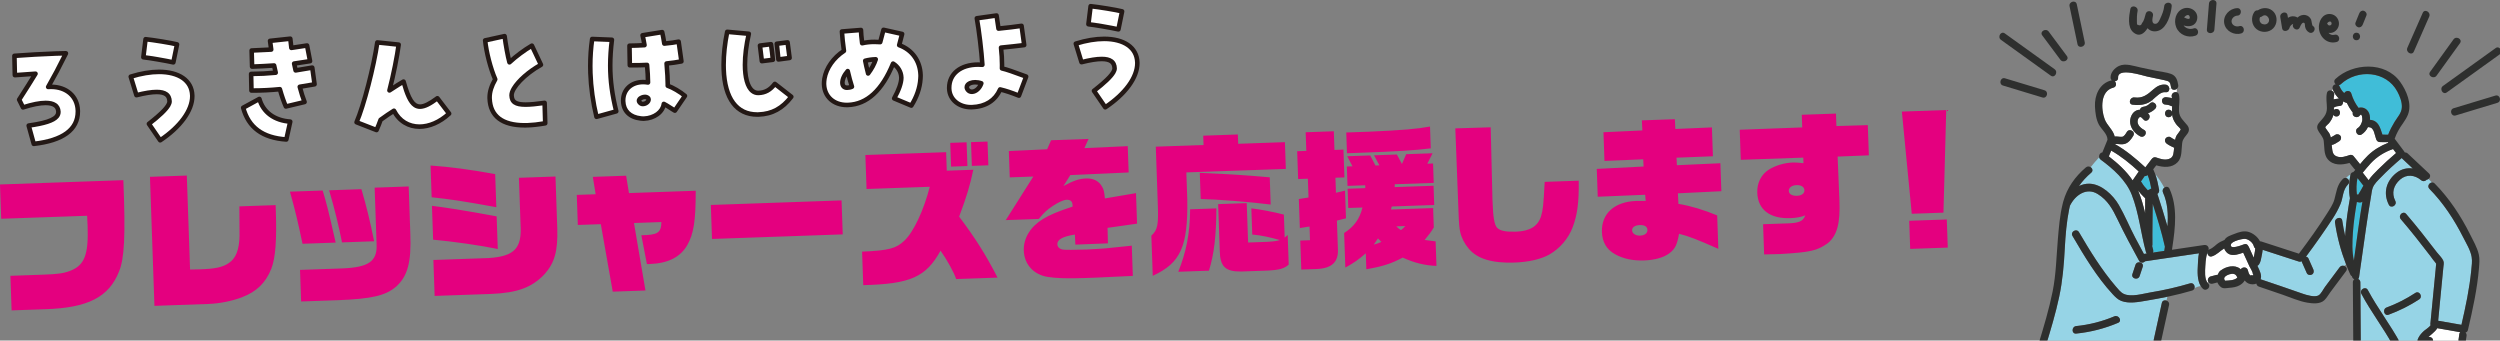 <?xml version="1.0" encoding="UTF-8"?>
<svg id="_レイヤー_1" data-name="レイヤー_1" xmlns="http://www.w3.org/2000/svg" width="548.201" height="74.678" version="1.1" xmlns:xlink="http://www.w3.org/1999/xlink" viewBox="0 0 548.201 74.678">
  <rect x="0" y="0" width="548.201" height="74.678" fill="#808080" stroke="none"/>
  <!-- Generator: Adobe Illustrator 29.1.0, SVG Export Plug-In . SVG Version: 2.1.0 Build 142)  -->
  <defs>
    <style>
      .st0 {
        fill: #231815;
      }

      .st1 {
        fill: #fff;
      }

      .st2 {
        fill: none;
      }

      .st3 {
        fill: #2e2f2e;
      }

      .st4 {
        fill: #96d4e6;
      }

      .st5 {
        fill: #e4007f;
      }

      .st6 {
        fill: #40bdd8;
      }

      .st7 {
        clip-path: url(#clippath);
      }
    </style>
    <clipPath id="clippath">
      <rect class="st2" x="437.973" width="110.229" height="74.678"/>
    </clipPath>
  </defs>
  <path class="st5" d="M418.866,54.579l8.241-.288-.214-6.166-8.241.288.214,6.166ZM419.213,46.875l6.948-.243.61-22.504-9.728.34,2.169,22.407ZM393.949,40.593c1.034-.036,1.697.403,1.722,1.128.024.693-.606,1.177-1.64,1.213-1.066.037-1.761-.401-1.784-1.06-.025-.725.669-1.245,1.703-1.281ZM381.72,35.044l13.703-.479.042,1.22c-1.008-.13-1.85-.166-2.303-.151-1.874.065-3.764.627-5.253,1.537-1.71,1.083-2.649,2.932-2.574,5.075.129,3.726,2.756,5.747,7.248,5.59,1.26-.044,2.29-.212,3.279-.61-.534,1.405-1.428,1.734-4.792,1.785l-4.46.156.23,6.628,3.556-.091c6.587-.395,8.065-.711,10.401-2.377,2.045-1.689,2.761-4.355,2.552-9.432l-.396-9.56,6.85-.272-.23-6.628-6.885.208-.095-2.737-7.498.262.096,2.77-13.702.512.229,6.595ZM359.564,49.354c1.066-.037,1.662.338,1.687,1.064s-.605,1.21-1.639,1.246c-.97.034-1.699-.469-1.723-1.161-.023-.659.641-1.112,1.675-1.148ZM350.353,43.139l10.404-.43.112,1.35c-.777-.006-1.683-.007-2.103.007-4.751.166-7.637,2.776-7.497,6.799.078,2.242,1.04,3.859,2.888,4.884,1.782.994,3.901,1.448,6.357,1.363,2.327-.081,4.313-.646,5.512-1.546,1.293-.97,1.746-1.91,2.148-4.301,2.121.52,3.959,1.248,8.624,3.297l-.254-7.32c-2.824-1.189-5.735-2.078-8.501-2.542l-.112-2.307,9.529-.465-.213-6.133-9.53.432-.09-1.648,7.981-.312-.22-6.331-8.013.346-.107-2.142-7.239.253.109,2.208-8.529.397.219,6.298,8.497-.363.087,1.582-10.271.524.212,6.1ZM338.718,39.88c-.273,5.193-.369,6.154-.806,7.555-.669,2.169-2.443,3.255-5.449,3.36-2.295.08-3.501-.175-4.171-.845-.605-.639-.887-2.247-1.014-5.907l-.015-.429-.383-15.701-7.757.238.716,18.76c.071,2.044.179,3.295.366,4.015.269,1.212.962,2.542,1.805,3.536,1.859,2.279,5.162,3.286,10.106,3.113,3.07-.107,5.767-.73,7.608-1.751,2.316-1.335,4.183-3.481,5.131-5.99,1.037-2.743,1.396-5.463,1.328-10.215l-7.466.261ZM295.366,33.603l1.325-.046,1.034-.036c8.435-.295,12.955-.585,16.015-.989l-.166-4.781c-2.894.53-6.088.807-13.421,1.129l-3.62.126-1.325.046.158,4.55ZM308.151,49.564c-.436.477-.499.546-.94.891-.53-.345-.595-.375-1.032-.822l1.971-.069ZM302.901,53.049c-.637.286-.957.397-1.662.586l.924-1.353.738.767ZM295.007,58.673c1.874-1.023,2.853-1.717,4.486-3.128l.121,3.495c3.474-.584,5.554-1.25,7.968-2.556,2.532,1.166,4.946,1.742,7.408,1.821l-.187-5.375-2.405-.312c.994-1.19,1.365-1.698,2.008-2.744l-.148-4.254-9.243.323.171-.666,9.308-.325-.146-4.221-8.532.298.043-.629,8.532-.298-.148-4.254-1.26.044,1.15-2.285-5.785.202-.929,2.145-1.107-2.074-5.009.175,1.177,2.204-.873.03-1.144-2.205-5.042.176,1.144,2.205-1.228.043.148,4.254,3.878-.135.022.627-3.878.135.146,4.221,3.103-.108c-.563,2.43-1.827,4.224-4.013,5.588l.263,7.584ZM285.347,59.11l3.393-.119c3.328-.149,4.8-1.554,4.635-4.421l-.215-6.199,1.989-.499-.211-6.067-1.99.466-.114-3.297,1.971-.069-.212-6.1-1.971.069-.142-4.089-6.173.216.142,4.089-2.004.07.212,6.1,2.133-.075.143,4.122-2.124.338.221,6.364,2.124-.338.104,3.001-2.133.075.221,6.364ZM267.115,44.758l.356,10.255c.056,3.465,1.259,4.578,4.719,4.523l5.656-.198c2.649-.126,3.771-.429,4.743-1.321l-.225-6.496-.659.584-.175-5.045c-2.188-.584-5.608-1.224-7.134-1.368l.199,5.737c1.784.136,4.034.618,6.028,1.209-.511.183-1.251.308-2.769.394l-4.169.146-.3-8.639-6.27.219ZM263.29,43.637c3.53.075,10.343.596,15.347,1.214l-.207-5.968c-6.036-.515-7.204-.607-15.339-.983l.199,5.738ZM260.974,45.897c-.043,5.284-.842,9.306-2.599,13.693l6.722-.235c1.137-3.605,1.609-7.716,1.629-13.659l-5.753.201ZM252.776,60.478c6.147-2.823,7.737-6.411,7.57-16.838l-.203-5.836,21.815-.762-.204-5.869-10.245.358-.071-2.044-7.595.265.071,2.044-10.471.366.417,12.003c.212,5.176.021,6.206-1.39,7.51l.306,8.804ZM220.543,48.266l7.239-.253c1.149-1.394,1.807-2.011,3.072-2.847,1.329-.872,2.38-1.338,3.027-1.36.84-.029,1.274.352,1.302,1.143l.013.363c-3.008.964-4.922,1.757-6.475,2.702-2.757,1.681-4.319,4.212-4.224,6.949.104,3.001,2.157,5.273,5.248,5.759,1.822.299,4.252.38,8.195.242l2.262-.079,8.205-.386-.23-6.628-5.836.6c-.839.062-2.97.203-4.069.241-2.618.091-4.85.103-5.209.017-.749-.139-1.185-.586-1.206-1.179-.035-1.022,1.171-1.692,3.842-2.115l.109,2.208,7.141-.282-.086-3.398,6.472-.919-.232-6.694-6.819,1.163c-.147-1.448-.264-2.005-.606-2.554-.691-1.263-1.91-1.881-3.493-1.826-1.519.053-2.671.423-4.99,1.66l1.502-2.396,12.793-.579-.2-5.77-9.498.431.901-2.012-8.209.287-.87,1.978-8.399.393.2,5.77,5.171-.181-6.043,9.554ZM213.106,36.376l3.62-.126-.181-5.21-3.62.126.181,5.21ZM208.55,36.536l3.587-.125-.181-5.21-3.587.125.181,5.21ZM218.746,60.874c-2.602-5.059-4.828-8.58-8.424-13.374,1.659-4.416,2.354-6.751,3.106-10.277l-5.817.203-.141-4.056-17.71.619.259,7.452,13.864-.484c-1.31,5.13-3.569,9.963-5.576,11.816-1.753,1.712-3.516,2.17-9.268,2.404l.255,7.353c10.345-.262,13.755-1.768,16.952-7.558,1.395,1.965,2.982,4.815,3.419,6.219l9.081-.317ZM156.129,52.398l28.666-1.002-.259-7.452-28.666,1.002.259,7.452ZM126.705,49.331l5.042-.176,2.617,14.798,7.175-.251-2.52-14.801,6.011-.21c-.048,2.346-.775,2.833-4.397,2.894l1.223,6.329.582-.02c4.04-.141,6.743-1.49,8.269-4.152,1.403-2.459,1.855-5.281,1.851-11.917l-14.64.511-.618-3.808-7.304.255.618,3.808-4.137.145.229,6.595ZM95.032,57.007l.274,7.881,12.346-.431c5.848-.237,9.01-1.437,11.757-4.339,2.211-2.487,2.931-5.055,2.793-9.969l-.397-11.442-8.015.28.354,10.189c.345,5.27-1.31,7.012-6.926,7.406l-12.184.426ZM108.905,47.444c-6.872-1.279-11.394-1.979-14.188-2.31l.257,7.419c4.642.432,10.496,1.284,14.179,2.047l-.248-7.155ZM108.584,38.178c-5.276-.971-9.989-1.599-14.173-1.882l.241,6.958c4.125.45,6.726.821,14.183,2.179l-.252-7.254ZM72.173,41.728c1.136,3.823,2.117,7.849,2.823,11.423l7.045-.246c-.898-4.426-1.617-7.438-2.791-11.424l-7.078.247ZM66.03,66.109l8.015-.28c7.497-.295,10.546-.996,12.87-3.025,2.478-2.266,3.31-5.332,3.06-11.596l-.358-10.321-7.465.261.431,12.431c.162,3.725-1.734,5.046-7.55,5.282l-9.243.323.24,6.925ZM73.607,53.199c-1.568-6.944-2.054-8.842-2.856-11.422l-7.175.251c1.22,4.381,1.713,6.477,2.759,11.426l7.272-.254ZM33.866,67.067l11.731-.41c2.553-.089,5.316-.648,7.488-1.483,3.225-1.235,5.196-3.186,6.416-6.266.919-2.409,1.207-6.249.977-12.877l-.037-1.055-7.95.278c.028,3.598.04,4.885.032,6.503-.059,2.973-.8,4.914-2.351,5.926-1.328.905-2.933,1.258-6.23,1.373-.355.012-1.325.046-2.263.046l-.715-20.609-8.08.282.982,28.292ZM.261,47.97l18.841-.658c.066.955.095,1.812.109,2.208.221,6.364-.671,8.64-3.831,9.873-1.437.545-2.725.723-5.828.831l-7.272.254.263,7.584,7.401-.259c9.341-.293,13.951-2.666,16.151-8.257,1.195-2.848,1.443-7.842.955-20.04l-27.05.945.261,7.518Z"/>
  <path class="st1" d="M245.241,6.439l.807-3.945c-1.308-.332-5.165-.953-6.901-1.136l-.482,3.961c1.247.118,5.024.769,6.576,1.12ZM242.356,23.53c4.513-3.021,7.139-6.706,7.028-9.862-.165-4.694-5.926-6.464-13.487-4.092l1.25,4.062c4.98-1.255,7.182-.846,7.259,1.339.033.944-1.398,2.507-4.527,4.94l2.477,3.614ZM212.235,19.72c-.904-1.13.869-2.164,2.947-1.454-.367,1.093-1.206,1.798-1.961,1.852-.377.04-.732-.082-.986-.398ZM213.151,23.497c2.968-.104,5.107-1.476,6.157-3.889,1.28.306,2.455.697,4.127,1.368l1.582-4.188c-2.873-1.061-4.268-1.552-5.303-1.786.035-1.325-.018-2.836-.214-4.557,1.588-.164,3.714-.373,5.086-.557l-.58-4.22c-1.128.175-3.334.441-5.057.609-.137-.833-.249-1.72-.425-2.875l-4.327.611c.469,2.577,1.037,7.229,1.222,10.194-4.415-.358-7.392,1.799-7.271,5.252.085,2.428,2.225,4.136,5.004,4.038ZM190.359,16.108c-.314-1.258-.504-2.062-.638-2.787.696-.186,1.475-.295,2.312-.324-.316,1.01-.899,2.084-1.674,3.111ZM185.769,19.24c-1.458.024-1.392-1.95.115-3.651.287,1.259.598,2.41.93,3.425-.319.146-.668.212-1.046.226ZM199.817,23.15c1.178-1.851,1.889-3.902,2.009-5.878.04-.406.028-.73.024-.865-.107-3.048-1.84-5.473-4.685-6.507.216-.764.452-1.745.643-2.454l-4.084-.91c-.213.872-.429,1.636-.716,2.699-1.462-.111-2.783-.037-3.962.247-.185-1.425-.238-2.153-.264-2.908l-4.175.335c.071,1.267.229,2.666.446,4.252-2.297,1.512-3.866,3.755-4.271,6.065-.088.57-.102.949-.09,1.273.097,2.779,2.242,4.621,5.236,4.516,4.182-.147,7.505-3.207,9.892-9.071,1.077.664,1.765,1.802,1.808,3.043.037,1.052-.525,2.747-1.568,4.593l3.756,1.57ZM170.69,13.04l2.446-.329c-.155-1.345-.339-2.743-.444-3.415l-2.366.299c.088.969.275,2.448.364,3.445ZM167.056,13.41l2.42-.301c-.081-.781-.246-2.395-.417-3.416l-2.42.301c.188,1.506.34,2.77.417,3.416ZM166.359,25.103c2.941-.103,5.22-1.344,7.156-3.897l-3.61-2.818c-1.007,1.332-2.12,1.938-3.577,1.989-2.968.104-3.791-5.674-2.13-12.971l-4.742-.428c-.6,2.911-.853,5.729-.765,8.211.231,6.583,2.947,10.08,7.668,9.914ZM140.305,22.502c-.617-.654.361-1.255,1.144-1.256.325.016.626.14.744.406.181.534-.501,1.125-1.148,1.148-.269.036-.542-.062-.74-.298ZM130.798,25.617l4.333-1.205c-1.384-5.57-1.646-9.963-.955-15.687l-4.328-.172c-.346,2.443-.475,4.933-.386,7.469.11,3.129.578,6.462,1.336,9.596ZM141.211,26.008c2.212-.078,4.136-1.442,4.343-3.232.797.404,1.823,1.151,2.429,1.481l2.209-3.238c-1.002-.856-2.74-1.876-3.778-2.217.015-1.108-.065-2.618-.252-4.88,1.184-.123,2.259-.268,3.252-.465l-.611-4.327c-.751.161-1.799.306-3.145.434-.141-.94-.307-1.826-.467-2.523l-4.297.691c.126.509.257,1.179.427,2.173-1.159.068-2.292.107-3.291.115l.069,4.292c1.459.003,2.701-.014,3.779-.078.128,1.346.203,2.721.216,3.855-3.152-.538-5.547,1.275-5.447,4.108.076,2.158,1.474,3.514,3.887,3.78.38.041.487.037.676.03ZM115.731,27.465c1.025-.036,2.236-.159,3.82-.431l-.13-4.479c-5.564.789-7.17.414-7.242-1.637-.059-1.673,2.86-4.719,6.436-6.708l-1.984-4.198c-1.667.977-3.457,2.309-4.923,3.657-.372-1.365-.809-3.807-1.066-5.743l-4.262.933c.253,2.584,1.191,6.225,2.217,8.539-.865,1.516-1.277,2.854-1.231,4.176.143,4.074,2.995,6.08,8.364,5.892ZM82.566,28.516c.35-.796.648-1.535.894-2.246,1.16-.824,2.029-1.449,2.928-1.993,2.234,4.405,7.7,4.673,12.096.629l-2.576-3.367c-4.264,3.175-5.722,2.443-7.421-3.656-.715.403-1.56.946-3.092,1.945.88-3.407,1.682-7.487,2.025-10.038l-4.69-.484c-.736,5.212-2.995,13.961-4.545,17.5l4.382,1.71ZM62.78,30.584l.862-3.92c-3.465-.23-5.961-2.06-6.765-4.976l-3.552,1.934c1.178,4.334,4.256,6.603,9.455,6.961ZM62.688,23.348l4.098-.981c-.355-.879-.719-2.028-1.062-3.339,1.074-.173,2.149-.345,3.249-.546l-.506-3.656c-1.288.234-2.497.439-3.652.614-.099-.51-.198-1.019-.323-1.501,1.102-.147,2.258-.322,3.493-.528l-.661-3.434c-1.37.21-2.472.384-3.439.526-.107-.753-.185-1.425-.233-2.018l-4.44.48c.044.485.117,1.022.256,1.909-2.049.099-3.154.165-4.288.204l.097,3.535c1.592-.056,3.182-.139,4.826-.25.1.537.226,1.045.353,1.581-1.75.169-3.529.259-5.393.27l.074,3.644c2.08.008,4.156-.092,6.229-.299.432,1.524.911,2.885,1.321,3.789ZM38.007,13.676l.807-3.945c-1.308-.332-5.165-.953-6.901-1.136l-.482,3.961c1.247.118,5.024.769,6.576,1.12ZM35.122,30.767c4.513-3.021,7.139-6.706,7.028-9.862-.165-4.694-5.926-6.464-13.487-4.092l1.25,4.062c4.98-1.255,7.182-.846,7.259,1.339.033.944-1.398,2.507-4.527,4.94l2.477,3.614ZM7.403,31.546c6.511-.742,9.8-3.234,9.656-7.334-.115-3.291-2.783-5.413-6.501-5.147,1.425-2.508,2.21-3.994,3.901-7.376-.594-.006-1.35.02-2.24.052-2.887.101-6.337.303-9.058.507l.095,4.237c1.212-.097,2.91-.21,4.527-.321-1.073,1.766-1.917,3.092-3.582,5.69l.843,1.699c4.888-1.576,7.655-1.241,7.757.917.079,1.483-1.806,2.413-6.51,3.064l1.113,4.013Z"/>
  <path class="st0" d="M7.405,31.547l-.057-.497c3.138-.355,5.475-1.128,6.984-2.237,1.506-1.115,2.226-2.511,2.236-4.344l-.004-.239c-.052-1.43-.611-2.577-1.539-3.392-.929-.813-2.248-1.297-3.845-1.297-.19,0-.385.007-.583.021-.185.013-.36-.076-.458-.232-.099-.157-.103-.353-.011-.514,1.424-2.503,2.2-3.973,3.891-7.353l.447.224-.005.5-.174-.001c-.551,0-1.241.024-2.045.052l0-0c-2.878.101-6.326.301-9.039.504l-.037-.499.5-.011.093,4.239-.5.011-.04-.498c1.218-.098,2.917-.211,4.534-.321.186-.013.364.079.461.239.097.159.097.36 0.0.519-1.076,1.772-1.926,3.104-3.589,5.701l-.421-.27.448-.222.843,1.699-.448.222-.153-.476c2.065-.664,3.77-1.003,5.114-1.004.942.002,1.722.164,2.318.562.601.395.951,1.061.977,1.813l-0-.003.003.116c.003.47-.169.93-.488,1.302-.48.56-1.232.959-2.285,1.304-1.055.342-2.427.622-4.173.863l-.068-.495.482-.133,1.112,4.014-.482.133-.057-.497.057.497-.482.134-1.112-4.014c-.039-.139-.015-.287.064-.408s.206-.201.349-.221c2.281-.313,3.878-.7,4.844-1.148.484-.222.803-.457.986-.675.182-.221.248-.41.251-.656l-.002-.063-0-.003c-.033-.508-.197-.791-.537-1.031-.345-.236-.933-.393-1.759-.392-1.176-.001-2.805.309-4.808.956-.236.076-.491-.032-.601-.254l-.843-1.699c-.078-.157-.068-.344.027-.492,1.664-2.598,2.507-3.919,3.577-5.681l.427.259.034.499c-1.617.111-3.316.224-4.522.321-.137.011-.273-.035-.375-.127-.102-.092-.162-.223-.165-.36l-.093-4.239c-.006-.265.198-.49.463-.51,2.727-.203,6.183-.405,9.079-.506l0-0c.804-.028,1.501-.052,2.08-.052l.183.001c.172.002.332.092.422.239.09.147.098.331.021.485-1.693,3.382-2.486,4.886-3.917,7.4l-.435-.247-.035-.499c.221-.016.439-.023.653-.023,1.797-.001,3.367.549,4.504,1.545,1.139.994,1.825,2.433,1.88,4.11.003.092.005.183.005.273.01,2.115-.914,3.896-2.645,5.151-1.728,1.262-4.223,2.053-7.462,2.424-.244.028-.473-.126-.538-.363l.482-.134Z"/>
  <path class="st0" d="M38.013,13.675l-.49-.1.807-3.946.49.1-.123.485c-1.249-.32-5.133-.947-6.83-1.123l.052-.497.496.061-.483,3.961-.496-.061.047-.498c1.3.125,5.052.773,6.64,1.131l-.11.488-.49-.1.49.1-.11.488c-1.516-.344-5.32-1-6.514-1.111-.135-.013-.258-.079-.342-.184s-.123-.239-.107-.374l.483-3.961c.033-.271.277-.465.548-.437,1.773.188,5.605.803,6.972,1.149.259.066.42.323.367.585l-.807,3.946c-.027.131-.106.247-.219.32-.112.072-.251.097-.382.068l.11-.488ZM35.124,30.769l-.278-.416c2.173-1.453,3.889-3.058,5.051-4.657,1.164-1.6,1.764-3.185,1.763-4.599l-.003-.174c-.06-1.501-.704-2.609-1.854-3.411-1.152-.797-2.846-1.251-4.928-1.25-1.778-0-3.834.329-6.057,1.026l-.15-.477.478-.147,1.248,4.062-.478.147-.122-.485c1.877-.472,3.377-.717,4.564-.718.998.002,1.796.171,2.394.604.603.434.905,1.138.924,1.922l.001.05c-.002.365-.131.715-.339,1.078-.631,1.077-2.043,2.399-4.382,4.224l-.307-.395.413-.283,2.476,3.615-.413.283-.278-.416.278.416-.413.283-2.476-3.615c-.149-.218-.103-.515.106-.677,1.535-1.193,2.652-2.172,3.364-2.945.356-.386.611-.72.766-.99.157-.27.207-.47.205-.578l-0-.015c-.029-.588-.193-.905-.516-1.151-.328-.245-.916-.413-1.803-.411-1.049-.001-2.488.226-4.32.688-.258.065-.522-.084-.6-.338l-1.248-4.062c-.081-.262.066-.542.328-.624,2.305-.723,4.455-1.072,6.356-1.072,2.222.001,4.112.475,5.496,1.427,1.386.947,2.231,2.411,2.286,4.2l.004.209c-.002,1.699-.706,3.469-1.954,5.187-1.25,1.719-3.051,3.393-5.303,4.9-.228.153-.535.094-.691-.133l.413-.283Z"/>
  <path class="st0" d="M62.782,30.587l-.488-.107.863-3.921.488.107-.033.499c-1.812-.12-3.398-.661-4.644-1.577-1.246-.914-2.142-2.206-2.571-3.767l.482-.133.239.439-3.552,1.934-.239-.439.483-.131c.568,2.084,1.566,3.619,3.033,4.702,1.468,1.082,3.437,1.719,5.974,1.895l-.035.499-.488-.107.488.107-.035.499c-2.663-.184-4.832-.861-6.498-2.088-1.667-1.225-2.797-2.993-3.405-5.245-.061-.223.041-.46.243-.57l3.552-1.934c.133-.073.295-.08.435-.021.14.059.246.181.287.327.375,1.356,1.13,2.439,2.199,3.227,1.07.786,2.464,1.275,4.118,1.385.146.01.279.082.367.199.088.117.12.265.088.408l-.863,3.921c-.053.242-.276.409-.523.391l.035-.499ZM62.691,23.349l-.116-.486,4.1-.98.116.486-.464.187c-.365-.909-.735-2.074-1.082-3.4-.036-.136-.012-.281.065-.4.077-.118.2-.198.339-.221,1.074-.173,2.146-.346,3.24-.544l.089.492-.495.069-.507-3.657.495-.069.089.492c-1.292.235-2.504.44-3.665.616-.264.04-.514-.136-.566-.398-.1-.511-.197-1.012-.316-1.471-.036-.138-.011-.286.069-.405.08-.119.207-.198.349-.217,1.096-.146,2.245-.32,3.478-.526l.082.493-.491.094-.66-3.435.491-.094.076.494c-1.37.21-2.473.384-3.444.526-.132.019-.265-.014-.372-.094-.107-.08-.177-.198-.196-.33-.108-.761-.186-1.443-.235-2.049l.498-.04.054.497-4.442.48-.054-.497.498-.046c.043.468.115.995.253,1.878.022.139-.017.284-.106.393-.089.109-.223.177-.364.184-2.049.099-3.153.164-4.296.204l-.018-.5.5-.014.097,3.536-.5.014-.018-.5c1.586-.056,3.171-.138,4.811-.249.253-.017.478.157.525.406.098.52.22,1.02.348,1.558.033.141.004.288-.08.406-.084.118-.214.193-.358.207-1.766.172-3.562.261-5.439.272l-.003-.5.5-.01.073,3.645-.5.01.002-.5.229.001c1.986-0,3.969-.099,5.95-.297.242-.024.465.128.531.362.425,1.505.901,2.852,1.294,3.72l-.456.206-.116-.486.116.486-.456.206c-.425-.94-.909-2.316-1.346-3.86l.481-.136.05.498c-2.014.201-4.03.302-6.05.302l-.233-.001c-.272-.001-.492-.218-.498-.49l-.073-3.645c-.003-.134.049-.263.142-.359.093-.096.222-.15.355-.151,1.849-.011,3.614-.099,5.349-.268l.048.498-.486.115c-.126-.532-.254-1.05-.358-1.604l.491-.092.034.499c-1.65.111-3.245.195-4.843.251-.134.005-.263-.044-.36-.135-.097-.091-.154-.217-.158-.351l-.097-3.536c-.008-.274.208-.504.482-.513,1.127-.04,2.23-.105,4.284-.204l.024.499-.494.078c-.14-.89-.214-1.439-.261-1.94-.025-.272.173-.514.444-.543l4.442-.48c.135-.015.268.026.372.112.104.086.169.21.18.345.047.581.123,1.244.229,1.989l-.495.07-.073-.495c.963-.141,2.066-.315,3.438-.526.265-.041.516.136.567.4l.66,3.435c.026.133-.003.269-.081.38s-.195.185-.328.208c-1.241.207-2.402.383-3.51.53l-.066-.496.484-.126c.131.503.23,1.022.33,1.531l-.491.096-.075-.494c1.149-.174,2.352-.378,3.637-.612.133-.024.273.008.383.087.11.079.183.202.202.336l.507,3.657c.037.266-.142.513-.406.561-1.107.201-2.186.375-3.26.548l-.08-.494.484-.127c.339,1.296.7,2.429,1.042,3.28.054.134.047.288-.02.416-.066.129-.187.223-.328.257l-4.1.98c-.233.056-.473-.062-.572-.28l.456-.206Z"/>
  <path class="st0" d="M82.568,28.518l-.457-.202c.347-.786.638-1.514.879-2.209.034-.099.097-.183.183-.243,1.158-.823,2.037-1.455,2.959-2.013.119-.072.263-.091.396-.053.134.038.246.13.309.255,1.107,2.163,2.972,3.211,5.145,3.22,1.953.001,4.163-.885,6.169-2.731l.338.368-.397.304-2.576-3.368.397-.304.298.401c-1.649,1.216-2.906,1.93-4.108,1.945-.489.002-.96-.138-1.367-.411-.613-.411-1.083-1.075-1.512-1.973-.428-.901-.816-2.052-1.215-3.486l.482-.134.245.436c-.694.391-1.535.929-3.065,1.928-.173.113-.397.108-.565-.013-.168-.121-.244-.331-.193-.531.875-3.386,1.677-7.459,2.015-9.982l.496.066-.051.497-4.69-.484.051-.497.495.07c-.373,2.636-1.125,6.138-1.98,9.435-.857,3.299-1.81,6.378-2.607,8.199l-.458-.201.182-.466,4.384,1.711-.182.466-.457-.202.457.202-.182.466-4.384-1.711c-.126-.049-.228-.149-.28-.274-.052-.125-.05-.268.004-.392.754-1.718,1.709-4.784,2.555-8.049.848-3.267,1.594-6.748,1.958-9.323.038-.266.279-.455.546-.427l4.69.484c.135.014.258.081.341.188.084.106.121.242.103.376-.346,2.582-1.152,6.667-2.037,10.099l-.484-.125-.273-.419c1.532-1,2.383-1.547,3.121-1.962.134-.075.295-.085.437-.026.142.059.249.18.29.328.52,1.873,1.02,3.217,1.543,4.038.26.411.52.688.774.856.256.168.504.242.813.244.752.015,1.923-.555,3.511-1.747.219-.163.53-.12.696.097l2.576,3.368c.157.205.131.497-.059.672-2.157,1.983-4.59,2.993-6.846,2.995-2.509.009-4.79-1.289-6.037-3.768l.446-.226.259.428c-.875.53-1.737,1.148-2.897,1.973l-.29-.408.472.164c-.252.726-.554,1.479-.909,2.285-.108.244-.391.361-.639.264l.182-.466Z"/>
  <path class="st0" d="M115.734,27.467l-.018-.5c.998-.035,2.187-.156,3.754-.424l.084.493-.5.014-.129-4.48.5-.014.07.495c-1.774.251-3.155.387-4.243.388-1.171-.004-2.017-.148-2.647-.573-.312-.213-.551-.504-.698-.837-.149-.333-.213-.7-.227-1.093l-.001-.066c.004-.565.227-1.134.578-1.729,1.063-1.771,3.396-3.847,6.12-5.368l.243.437-.452.214-1.985-4.199.452-.214.253.431c-1.632.956-3.401,2.271-4.837,3.594-.128.118-.31.161-.477.113-.167-.048-.298-.181-.344-.349-.384-1.41-.818-3.853-1.079-5.81l.496-.066.107.489-4.264.932-.107-.489.498-.049c.243,2.514,1.18,6.144,2.177,8.387.064.145.056.312-.023.45-.794,1.393-1.169,2.582-1.169,3.725l.003.185c.071,1.847.693,3.143,1.85,4.038,1.161.894,2.938,1.388,5.341,1.387.214-0.0.433-.004.656-.012l.018.5.018.5c-.235.008-.466.012-.691.012-2.532-.001-4.533-.51-5.95-1.594-1.42-1.083-2.177-2.741-2.241-4.796l-.004-.22c-0-1.37.453-2.737,1.3-4.221l.434.248-.457.202c-1.053-2.386-1.995-6.039-2.257-8.695-.025-.252.143-.483.391-.537l4.264-.932c.136-.03.28-.001.394.079.114.08.19.205.209.343.255,1.916.691,4.358,1.053,5.678l-.482.132-.339-.368c1.494-1.374,3.305-2.722,5.009-3.72.122-.071.266-.088.4-.046.135.042.244.137.304.264l1.985,4.199c.113.239.022.522-.209.651-1.728.96-3.306,2.181-4.433,3.348-.563.583-1.014,1.153-1.313,1.657-.303.503-.442.941-.438,1.218l.001.031c.011.306.061.543.141.72.123.261.288.429.664.582.374.148.957.237,1.769.236,1.003 0,2.352-.129,4.102-.378.141-.02.283.021.393.113.109.092.173.225.177.368l.129,4.48c.007.249-.17.465-.415.507-1.601.274-2.836.401-3.888.438l-.018-.5Z"/>
  <path class="st0" d="M140.308,22.503l-.364.343c-.198-.207-.332-.478-.331-.763-0-.25.099-.471.228-.636.196-.249.453-.408.73-.523.277-.113.578-.177.881-.178l.025.001c.218.011.44.057.652.164.209.105.413.287.523.541l.016.041c.038.112.056.228.056.34-.007.457-.262.802-.558,1.045-.304.243-.683.405-1.1.423l-.018-.5.066.496-.174.012c-.379.002-.758-.173-1.015-.484l.383-.321-.364.343.364-.343.383-.321c.084.096.161.124.249.126l.042-.003.049-.004c.158-.003.367-.085.507-.201.148-.116.194-.245.187-.267l-.003-.02.474-.16-.458.201-.063-.053c-.049-.026-.14-.051-.246-.056l.025-.499.001.5c-.207-.002-.476.072-.649.175l-.173.139-.019.031-.021-.008h.021l-.001.008-.021-.008h.021l.002 0.0.057.077.019.022-.383.321ZM130.799,25.617l-.134-.482,4.335-1.205.134.482-.485.121c-.905-3.64-1.338-6.805-1.337-10.154-0-1.817.127-3.688.372-5.718l.496.06-.02.5-4.328-.172.02-.5.495.07c-.273,1.923-.41,3.875-.41,5.857,0,.506.009,1.015.027,1.525.108,3.093.571,6.397,1.321,9.498l-.486.117-.134-.482.134.482-.486.118c-.766-3.167-1.238-6.531-1.349-9.698-.018-.522-.027-1.042-.027-1.56-0-2.029.14-4.028.42-5.998.036-.254.259-.439.515-.429l4.328.172c.139.006.271.069.361.175.09.106.132.246.116.384-.241,1.999-.365,3.828-.365,5.598 0,3.262.418,6.33,1.308,9.912.065.262-.091.53-.351.602l-4.335,1.205c-.131.036-.27.018-.387-.051-.117-.069-.201-.182-.233-.314l.486-.118ZM141.213,26.01l-.017-.5c1.009-.034,1.952-.366,2.647-.877.697-.512,1.135-1.183,1.219-1.912.019-.163.115-.305.26-.383.144-.078.316-.08.463-.006.432.219.897.514,1.333.794.433.28.84.547,1.11.694l-.239.439-.413-.282,2.211-3.238.413.282-.325.38c-.932-.804-2.678-1.823-3.61-2.123-.208-.068-.346-.263-.343-.482.001-.086.002-.174.002-.265 0-1.057-.079-2.492-.252-4.568-.023-.271.177-.511.447-.539,1.176-.122,2.236-.265,3.207-.459l.098.49-.495.07-.61-4.328.495-.07.105.489c-.785.169-1.847.315-3.204.443-.264.025-.502-.161-.541-.424-.139-.928-.304-1.805-.46-2.485l.487-.112.079.494-4.298.691-.079-.494.485-.12c.131.529.264,1.21.434,2.21.024.141-.013.283-.102.395-.089.112-.22.18-.362.188-1.166.067-2.308.108-3.317.116l-.004-.5.5-.008.07,4.293-.5.008.001-.5c.132 0.0.262.001.39.001,1.286,0,2.394-.019,3.358-.077.268-.016.502.185.527.452.129,1.36.205,2.745.218,3.897.002.148-.063.29-.175.386-.113.096-.263.138-.409.113-.347-.059-.681-.087-1.001-.087-1.165.001-2.128.371-2.798.984-.669.615-1.065,1.473-1.068,2.549l.003.152c.037.978.355,1.712.915,2.26.561.546,1.398.918,2.526,1.042l-.001-0c.246.027.356.032.449.032l.155-.004.018.5.018.5-.191.004c-.14 0-.296-.009-.557-.038l-.001-0c-1.286-.141-2.354-.581-3.114-1.32-.761-.737-1.179-1.76-1.217-2.941l-.003-.187c-.003-1.329.514-2.487,1.393-3.287.877-.802,2.097-1.246,3.473-1.245.378,0,.769.033,1.169.101l-.084.493-.5.006c-.013-1.117-.087-2.481-.214-3.813l.498-.047.03.499c-.996.059-2.121.078-3.417.078-.129 0-.26-0-.393-.001-.273-.001-.494-.219-.499-.492l-.07-4.293c-.002-.134.049-.262.142-.357.093-.096.22-.15.354-.151.989-.008,2.116-.048,3.267-.114l.029.499-.493.084c-.168-.989-.298-1.65-.418-2.136-.034-.135-.009-.28.068-.396s.2-.196.338-.218l4.298-.691c.261-.042.508.125.567.382.164.713.331,1.609.474,2.561l-.494.074-.047-.498c1.334-.126,2.368-.27,3.088-.425.136-.029.277-.001.391.079.114.08.19.202.209.34l.61,4.328c.037.263-.137.508-.397.56-1.015.202-2.105.349-3.299.473l-.052-.497.498-.041c.173,2.089.255,3.544.255,4.651,0,.095-.001.188-.002.278l-.5-.007.156-.475c1.144.384,2.874,1.404,3.946,2.313.194.166.232.452.088.662l-2.211,3.238c-.145.212-.427.28-.652.157-.335-.183-.743-.454-1.173-.732-.428-.276-.875-.557-1.242-.742l.226-.446.497.057c-.123,1.061-.751,1.967-1.621,2.604-.873.638-1.999,1.027-3.203,1.07l-.017-.5Z"/>
  <path class="st0" d="M170.694,13.04l-.067-.495,2.447-.329.067.495-.497.057c-.154-1.339-.338-2.737-.44-3.397l.494-.076.063.496-2.367.299-.063-.496.498-.046c.088.955.273,2.436.363,3.447l-.498.044-.067-.495.067.495-.498.044c-.088-.983-.273-2.462-.363-3.445-.025-.269.167-.508.435-.542l2.367-.299c.268-.034.516.153.557.42.106.686.29,2.084.446,3.435.031.271-.159.516-.43.553l-2.447.329c-.136.018-.271-.019-.379-.105-.107-.086-.174-.209-.186-.346l.498-.044ZM167.061,13.41l-.062-.496,2.42-.301.062.496-.497.052c-.081-.778-.246-2.394-.413-3.386l.493-.083.062.496-2.421.302-.062-.496.496-.062c.189,1.508.34,2.773.418,3.418l-.496.06-.062-.496.062.496-.496.06c-.078-.647-.229-1.909-.418-3.414-.017-.133.019-.264.101-.369.082-.105.2-.173.333-.189l2.421-.302c.266-.033.511.149.555.414.175,1.05.34,2.666.421,3.448.028.27-.166.514-.436.548l-2.42.301c-.133.017-.264-.02-.37-.102-.105-.082-.172-.201-.188-.334l.496-.06ZM166.36,25.105l-.017-.5c2.807-.109,4.897-1.238,6.778-3.699l.398.302-.308.394-3.61-2.819.308-.394.399.302c-.535.707-1.117,1.246-1.777,1.612-.66.366-1.39.549-2.182.576l.001-0-.097.002c-.584.003-1.128-.198-1.567-.552-.661-.534-1.102-1.366-1.396-2.403-.292-1.04-.434-2.299-.434-3.731 0-2.015.284-4.37.86-6.902l.488.111-.045.498-4.743-.428.045-.498.49.101c-.517,2.51-.773,4.948-.773,7.147,0,.321.005.637.016.948.109,3.156.807,5.539,1.964,7.094,1.161,1.552,2.751,2.337,4.887,2.346.099-0.0.198-.002.298-.005h.001l.017.5.018.5c-.113.004-.225.006-.335.006-2.39.009-4.364-.949-5.69-2.75-1.33-1.797-2.044-4.376-2.161-7.655-.011-.322-.017-.65-.017-.983 0-2.276.264-4.777.794-7.349.051-.25.281-.42.535-.397l4.743.428c.144.013.274.087.36.204.085.117.115.264.083.405-.563,2.469-.835,4.758-.835,6.68-.002,1.818.249,3.309.692,4.285.22.489.483.844.763,1.068.283.223.575.33.942.333l.06-.001.001-0c.664-.024,1.219-.168,1.732-.451.512-.284.99-.714,1.464-1.34.081-.107.201-.177.334-.194.132-.017.267.02.373.102l3.61,2.819c.215.168.256.479.091.696-1.993,2.647-4.461,3.998-7.54,4.094h.001l-.018-.5Z"/>
  <path class="st0" d="M190.362,16.109l-.485.121c-.313-1.261-.507-2.074-.644-2.818-.047-.257.11-.505.362-.573.74-.199,1.556-.311,2.424-.341.162-.006.317.068.415.197.098.129.128.298.079.452-.34,1.081-.95,2.199-1.753,3.264-.116.154-.31.227-.499.189s-.339-.182-.385-.369l.485-.121-.399-.301c.747-.989,1.303-2.019,1.597-2.96l.477.15.017.5c-.804.028-1.547.132-2.2.307l-.13-.483.492-.09c.129.705.318,1.5.63,2.758l-.485.121-.399-.301.399.301ZM185.77,19.24l.01.5-.037 0c-.45.005-.877-.163-1.149-.481-.273-.315-.379-.721-.379-1.133.007-.892.46-1.917,1.296-2.869.125-.141.316-.2.498-.153.182.047.322.19.364.373.285,1.248.593,2.385.918,3.382.079.241-.036.504-.267.609-.393.181-.813.256-1.237.27l-.007 0-.01-.5-.017-.5c.331-.011.612-.068.855-.18l.209.454-.475.155c-.337-1.033-.651-2.198-.942-3.47l.487-.111.374.331c-.717.802-1.052,1.676-1.045,2.206 0.0.247.064.399.133.476.07.074.157.133.395.138l.017-0.0.01.5-.017-.5.017.5ZM199.821,23.153l-.422-.268c1.139-1.788,1.82-3.762,1.933-5.641l.002-.02c.021-.212.027-.401.027-.547-0-.109-.003-.193-.005-.251-.11-2.867-1.693-5.078-4.355-6.057-.245-.089-.381-.354-.31-.605.211-.75.447-1.729.641-2.449l.483.13-.109.488-4.084-.911.109-.488.486.119c-.216.883-.433,1.651-.72,2.712-.063.232-.281.386-.52.368-.42-.032-.826-.048-1.219-.048-.939,0-1.801.093-2.587.282-.139.034-.283.007-.401-.074-.118-.081-.194-.206-.212-.348-.185-1.434-.241-2.187-.267-2.957l.5-.017.04.498-4.176.335-.04-.498.499-.028c.071,1.248.225,2.635.441,4.215.026.191-.059.379-.22.485-2.197,1.444-3.681,3.587-4.055,5.734l-.492-.087.494.076c-.068.445-.088.753-.088,1.01l.003.17c.046,1.231.518,2.219,1.293,2.921.776.7,1.873,1.117,3.202,1.118l.224-.004.001-0c1.972-.072,3.719-.813,5.3-2.26,1.578-1.447,2.976-3.614,4.151-6.5.055-.136.169-.241.308-.287.139-.045.293-.027.418.05,1.211.748,1.995,2.034,2.045,3.451l.002.117c-.009,1.223-.602,2.899-1.635,4.74l-.435-.246.193-.461,3.756,1.571-.193.461-.422-.268.422.268-.193.461-3.756-1.571c-.132-.055-.234-.164-.28-.299-.046-.135-.033-.284.038-.408.988-1.736,1.515-3.354,1.506-4.248l-.001-.082c-.036-1.065-.63-2.053-1.571-2.635l.263-.425.463.189c-1.214,2.978-2.674,5.274-4.402,6.86-1.724,1.586-3.731,2.448-5.941,2.522l.001-0-.26.005c-1.538.001-2.892-.491-3.872-1.376-.982-.883-1.573-2.156-1.623-3.629l-.004-.205c-0-.311.025-.677.1-1.162l.002-.01c.438-2.473,2.094-4.816,4.491-6.396l.275.418-.495.068c-.218-1.594-.376-3.005-.449-4.293-.015-.271.189-.505.459-.527l4.176-.335c.137-.011.27.034.373.125s.162.219.167.356c.026.742.076,1.444.259,2.863l-.496.064-.117-.486c.876-.212,1.818-.31,2.822-.31.42,0,.852.017,1.295.051l-.038.499-.483-.131c.289-1.067.504-1.827.714-2.688.064-.264.33-.428.595-.369l4.084.911c.132.03.249.113.319.229.07.116.09.258.055.389-.188.699-.425,1.681-.643,2.459l-.481-.135.171-.47c3.026,1.091,4.91,3.73,5.013,6.961.002.057.006.158.006.286,0,.172-.007.394-.032.647l-.497-.05.499.03c-.126,2.076-.868,4.201-2.087,6.117-.131.205-.391.287-.615.193l.193-.461Z"/>
  <path class="st0" d="M212.237,19.721l-.391.312c-.219-.272-.352-.59-.351-.916-.001-.259.086-.508.225-.71.211-.304.521-.514.881-.657.361-.142.78-.216,1.235-.217.472 0.0.984.081,1.51.26.26.089.4.372.312.632-.21.625-.556,1.145-.973,1.526-.417.379-.908.626-1.427.666l-.036-.499.053.497-.189.01c-.456.005-.927-.197-1.239-.592l-.001-.001.391-.312.389-.314c.134.159.265.214.46.219l.083-.005.017-.002c.236-.015.542-.147.826-.407.284-.259.542-.637.698-1.105l.474.159-.162.473c-.424-.145-.829-.207-1.186-.207-.46-.001-.84.106-1.065.243-.114.067-.187.139-.226.197l-.05.145c.001.056.019.148.132.291l-.001-.001-.389.314ZM213.152,23.498l-.018-.5c1.412-.05,2.597-.398,3.548-1.001.951-.604,1.678-1.464,2.169-2.588.097-.223.339-.343.575-.287,1.309.313,2.515.716,4.198,1.391l-.186.464-.468-.177,1.584-4.188.468.177-.173.469c-2.872-1.062-4.26-1.549-5.242-1.769-.233-.052-.396-.263-.39-.501.007-.249.01-.505.01-.768-0-1.111-.064-2.346-.219-3.721-.015-.133.024-.266.107-.37s.205-.17.338-.184c1.588-.163,3.714-.373,5.071-.553l.066.496-.495.068-.58-4.222.495-.068.077.494c-1.147.178-3.352.442-5.085.612-.263.026-.499-.155-.542-.416-.14-.847-.251-1.733-.427-2.882l.494-.076.07.495-4.327.61-.07-.495.492-.089c.473,2.609,1.041,7.261,1.227,10.255.009.144-.046.287-.149.388s-.246.153-.391.141c-.308-.025-.607-.037-.898-.037-1.82-0-3.29.479-4.286,1.277-.994.801-1.547,1.905-1.552,3.312l.003.184c.039,1.042.492,1.91,1.242,2.544.751.632,1.808,1.019,3.038,1.019l.206-.004h.001l.018.5.019.5-.243.004c-1.439 0-2.73-.454-3.682-1.254-.952-.797-1.554-1.952-1.598-3.274l-.004-.219c-.005-1.681.706-3.122,1.928-4.093,1.22-.974,2.919-1.495,4.91-1.496.319,0,.645.013.979.04l-.04.498-.499.031c-.182-2.935-.75-7.591-1.213-10.139-.024-.133.007-.272.087-.382.079-.11.201-.183.336-.202l4.327-.61c.27-.038.523.15.564.419.178,1.163.289,2.051.425,2.87l-.493.082-.049-.498c1.713-.168,3.92-.433,5.029-.606.132-.02.268.013.375.093.107.08.178.201.197.333l.58,4.222c.018.132-.017.265-.098.371-.081.106-.199.175-.332.193-1.387.184-3.514.394-5.101.557l-.051-.497.497-.056c.16,1.411.226,2.684.226,3.833,0,.272-.004.537-.011.795l-.5-.014.11-.488c1.09.247,2.49.744,5.368,1.807.125.046.226.14.282.262.055.122.06.259.013.384l-1.584,4.188c-.047.125-.144.227-.267.281s-.263.056-.387.006c-1.66-.665-2.805-1.046-4.058-1.347l.117-.486.458.199c-.559,1.289-1.427,2.323-2.55,3.034-1.123.713-2.493,1.102-4.049,1.156h.001l-.019-.5Z"/>
  <path class="st0" d="M245.247,6.438l-.49-.1.806-3.946.49.1-.123.485c-1.248-.32-5.133-.947-6.83-1.123l.052-.497.496.06-.482,3.961-.496-.06.047-.498c1.299.125,5.052.773,6.64,1.131l-.11.488-.49-.1.49.1-.11.488c-1.516-.344-5.321-1-6.514-1.111-.135-.013-.257-.079-.342-.184-.085-.106-.123-.239-.107-.374l.482-3.961c.033-.271.277-.465.549-.437,1.773.188,5.606.803,6.972,1.149.259.066.42.323.366.585l-.806,3.946c-.027.131-.106.247-.219.32-.112.072-.251.097-.382.068l.11-.488ZM242.358,23.532l-.278-.416c2.172-1.453,3.888-3.058,5.05-4.657,1.164-1.6,1.764-3.185,1.763-4.599l-.003-.175c-.06-1.5-.704-2.608-1.854-3.411-1.152-.797-2.846-1.251-4.928-1.25-1.778-0-3.834.329-6.057,1.026l-.15-.477.478-.147,1.248,4.062-.478.147-.122-.485c1.877-.472,3.377-.717,4.564-.718.998.002,1.796.171,2.394.604.603.434.905,1.138.924,1.922l.001.05c-.002.365-.131.715-.339,1.078-.631,1.077-2.043,2.399-4.382,4.224l-.307-.395.412-.283,2.477,3.615-.412.283-.278-.416.278.416-.412.283-2.477-3.615c-.149-.218-.103-.515.106-.677,1.535-1.193,2.652-2.172,3.364-2.945.356-.386.611-.72.766-.99.157-.27.207-.47.205-.578l-0-.015c-.029-.588-.193-.905-.516-1.151-.328-.245-.916-.413-1.802-.411-1.048-.001-2.488.226-4.32.688-.258.065-.522-.084-.6-.338l-1.248-4.062c-.081-.263.066-.542.328-.624,2.305-.723,4.455-1.072,6.356-1.072,2.222.001,4.112.475,5.495,1.427,1.386.947,2.23,2.411,2.286,4.2l.004.209c-.002,1.699-.706,3.469-1.954,5.187-1.25,1.719-3.051,3.393-5.302,4.9-.228.153-.535.094-.691-.133l.412-.283Z"/>
  <g class="st7">
    <g>
      <path class="st6" d="M516.919,39.158c-.197,1.13-.251,2.324-.1,3.466.096.019.192.038.288.057.379-.607.745-1.223,1.076-1.857l.069-.106c-.418-.54-.837-1.081-1.255-1.621l-.078.061"/>
      <path class="st4" d="M458.566,37.868c-1.051.894-1.947,1.863-2.686,2.923.714-.341,1.487-.532,2.289-.511,2.658.071,5.19,2.48,6.456,4.67,1.322,2.285,2.338,4.789,3.57,7.129.633,1.205,1.276,2.404,1.926,3.599.208-.03.415-.061.622-.092-.078-.087-.141-.196-.178-.334-1.132-4.146-1.537-8.523-3.108-12.545-1.239-3.174-4.11-5.727-6.812-7.702-.194-.141-.298-.326-.337-.517-.658.686-1.261,1.427-1.867,2.166.399.267.59.818.125,1.214"/>
      <path class="st4" d="M513.61,48.372c.163,1.135.38,2.271.64,3.402.015-.256.031-.512.049-.764.177-2.533.557-5.047.995-7.546-.304-1.697-.237-3.456.111-5.139l.016-.058c-.396.177-.705.47-.981.763.552.126.972.857.451,1.389-1.229,1.253-1.051,2.85-1.675,4.339-.446,1.067-1.043,2.165-1.677,3.132-1.863,2.845-3.846,5.667-5.882,8.394.232.041.446.166.542.383.356.8.711,1.6,1.067,2.399.181.408.123.882-.296,1.126-.353.207-.945.111-1.126-.295-.355-.799-.71-1.599-1.066-2.399l-.07-.221c-.167.109-.384.148-.638.066-2.636-.855-5.272-1.711-7.908-2.566-.039.436-.133.877-.209,1.285-.114.62-.229,1.387-.592,1.92-.098.144-.22.237-.351.296.041.09.083.18.124.271.369.824.904,1.805.573,2.695l.07.017c3.031,1.033,6.074,2.042,9.091,3.115.89.316,2.772.897,3.599.36.528-.343,1.011-1.355,1.384-1.854,1.063-1.425,2.126-2.85,3.189-4.275.26-.349.658-.409.989-.302.14-.11.282-.217.415-.334-1.144-2.95-1.975-6.05-2.421-9.161-.149-1.038,1.437-1.482,1.587-.438"/>
      <path class="st4" d="M530.305,74.089c.301-.601.756-1.112,1.255-1.555.279-.248,1.14-.778,1.427-1.223-.042-.1-.066-.205-.056-.302.385-3.969.771-7.938,1.157-11.907.041-.422.056-.861.114-1.286-.03-.061-.084-.147-.183-.254-.386-.416-.705-.924-1.051-1.374-2.112-2.747-4.246-5.484-6.509-8.11-.688-.799.471-1.968,1.164-1.164,2.354,2.732,4.569,5.585,6.766,8.443.407.529,1.121,1.186,1.38,1.808.198.474.054,1.015.006,1.513-.377,3.885-.755,7.77-1.132,11.654,1.7.298,3.401.596,5.102.893.916-3.946,1.765-7.962,2.16-11.991.092-.929.234-1.961.08-2.894-.243-1.471-1.196-2.994-1.859-4.307-1.953-3.863-4.355-7.527-7.4-10.62-.556-.565-.046-1.358.559-1.406-.258-.256-.524-.503-.754-.772-.118.09-.257.154-.404.176-.287.312-.799.455-1.216.104-1.389-1.17-3.193-1.386-4.611-.146-1.443,1.261-1.938,2.945-1.056,4.692.477.944-.943,1.777-1.421.831-1.284-2.542-.598-5.16,1.607-6.937,1.117-.9,2.393-1.187,3.636-1.008-.755-.709-1.51-1.417-2.265-2.125l-.141-.173c-1.604,1.363-3.177,2.781-4.634,4.299-.619.644-1.406,1.361-1.725,2.216-.208.558-.262,1.219-.365,1.801-.406,2.293-.745,4.599-1.086,6.902-.536,3.621-1.05,7.245-1.546,10.872-.027.197-.105.341-.214.438.273.108.488.349.491.73.031,4.556.063,9.112.094,13.668l-.006.061h7.004c-2.116-3.839-4.808-7.326-6.868-11.199-.498-.936.923-1.767,1.421-.831,2.156,4.051,5.003,7.68,7.158,11.731.054.102.082.202.095.299h3.579c-.097-.47-.036-.984.247-1.547M523.774,69.011c-.997.368-1.423-1.223-.438-1.587,2.226-.823,4.317-1.893,6.301-3.192.89-.583,1.714.843.831,1.421-2.102,1.377-4.337,2.487-6.694,3.358"/>
      <path class="st1" d="M511.57,19.705l-.056-.167c-.057.127-.104.255-.147.383.319.155.558.487.464.93-.068.323-.098.64-.109.953l.246-.063c.179-.036.362-.058.543-.082.146-.02.152-.021.252-.036l.131-.012c-.551-.501-.982-1.14-1.324-1.906"/>
      <path class="st4" d="M481.95,58.096c.041-.676.054-1.666.243-2.554-3.936.583-7.873,1.166-11.809,1.749-.341.376-1.001.472-1.315-.101-1.626-2.967-3.234-5.954-4.697-9.006-1.099-2.295-2.153-4.275-4.405-5.656-2.47-1.515-4.942.301-6.058,2.571-.064.246-.124.494-.175.749-.569,2.802-.813,5.766-.963,8.616-.188,3.596-.481,7.117-1.234,10.646-.775,3.636-1.855,7.196-2.934,10.751l-.068.165h23.45c-.009-.088-.009-.181.013-.282.682-3.101,1.364-6.202,2.046-9.303.12-.544.615-.678,1.025-.535l.196-.835c-1.529.32-3.066.601-4.614.862-1.73.291-3.787.706-5.492.055-.764-.292-1.365-.912-1.911-1.501-3.464-3.736-6.222-8.366-8.792-12.747-.537-.917.886-1.744,1.422-.831,2.4,4.094,4.976,8.294,8.076,11.898.486.565,1.047,1.307,1.742,1.634,1.645.773,4.288-.068,5.981-.344,2.891-.471,5.744-1.125,8.552-1.961.721-.215,1.145.518.974,1.071.432-.238.872-.429,1.385-.466-.81-1.294-.722-3.25-.638-4.645M455.265,71.503c2.881-.293,5.693-1.007,8.361-2.133.965-.408,1.803,1.01.831,1.421-2.955,1.248-6,2.033-9.192,2.358-1.054.108-1.043-1.54,0-1.646M469.855,58.516c-.225.673-.449,1.345-.674,2.018-.334,1.001-1.923.569-1.587-.438.225-.672.449-1.345.674-2.018.334-1.001,1.923-.569,1.587.438"/>
      <path class="st1" d="M477.35,27.437c-.218-.278-.421-.57-.59-.881-.264-.486-.393-.965-.452-1.442-.083.32-.335.588-.762.588-1.061,0-1.06-1.646,0-1.646.37,0,.607.202.719.462-.008-.407.017-.815.039-1.226-.127-.005-.253-.037-.367-.104-.362-.215-.803-.211-1.262-.282-.441-.069-.682-.622-.574-1.013.127-.463.573-.643,1.012-.574.18.028.536.065.803.119.121.025.241.06.358.101-.015-.106-.032-.212-.055-.319-.152-.721.57-1.15,1.097-.997.017-.242.024-.483-.006-.725-.348.264-.858.283-1.107-.055h-.514c.02.428-.236.837-.779.768-1.095-.139-1.989.901-2.903,1.679.019.185.061.377.082.563.579.091,1.042.849.502,1.396-.461.466-.997.786-1.587.985l.178.199c.657.819-.501,1.99-1.164,1.164-.234-.291-.55-.579-.749-.538-.164.034-.334.219-.441.49-.406,1.027.468,1.886,1.297,2.321.939.493.106,1.913-.831,1.421-.547-.287-1.036-.691-1.415-1.166l-.134.158c.187.23.251.55.051.882-.46.766-1.044,1.581-1.961,1.811-.644.162-1.293-.032-1.943-.006l-.19-.012c2.445,1.369,4.68,3.23,6.729,5.144.46-.605.92-1.21,1.38-1.814.217-.286.551-.502.929-.379,1.016.33,2.14.764,3.174.211.764-.408.706-1.358.811-2.122l.025-.212c-.233-.09-.461-.207-.675-.316-.32-.163-.64-.339-.932-.547-.363-.258-.537-.713-.296-1.126.211-.359.764-.553,1.127-.295.267.19.557.351.848.503l.137.073c.059-.293.138-.58.262-.856.128-.288.999-1.272.961-1.488-.02-.115-.745-.786-.832-.897"/>
      <path class="st1" d="M467.403,25.313c.411-.837,1.115-1.238,1.848-1.252.076-.383.418-.611.806-.658.527-.065,1.002-.347,1.369-.719.206-.207.442-.266.663-.232-.022-.185-.063-.377-.082-.562-.303.258-.609.488-.924.636-1.106.518-2.263.595-3.456.43-1.046-.144-.598-1.73.438-1.587,1.789.247,2.875-.657,4.118-1.761.78-.693,1.656-1.18,2.727-1.044.5.064.759.48.778.879h.514c-.065-.089-.117-.197-.138-.338-.174-1.158-.351-1.294-1.488-1.534-1.248-.264-2.497-.528-3.745-.792-1.06-.224-6.475-2.066-6.372.254.022.505-.339.765-.729.788.406.4.398,1.218-.315,1.394-2.888.712-2.725,4.703-1.906,6.913.52,1.402,1.889,2.37,2.207,3.82l.175-.025c.473-.018.954.118,1.422.076.47-.043.815-.655,1.062-1.065.346-.577,1.045-.452,1.37-.051l.134-.158c-.76-.954-1.071-2.201-.476-3.412"/>
      <path class="st4" d="M473.068,42.51c.765,2.358,1.537,4.73,2.214,7.124.191-2.572.056-5.16-.981-7.419-.197-.429-.02-.832.275-1.062-.539-1.025-1.183-2.026-1.97-2.963.394,1.095.635,2.255.84,3.391.062.345-.033.756-.378.929"/>
      <path class="st6" d="M484.051,55.259l-.069.205-.03.188.119-.008c-.033-.125-.041-.257-.02-.385"/>
      <path class="st1" d="M494,60.049c.003-.463-.549-1.245-.744-1.668-.457-.994-.92-1.985-1.363-2.985-.959.361-2.125.723-3.011.362-.546-.222-.951-.718-1.161-1.289-.897.554-1.637,1.414-2.674,1.741-.512.161-.873-.164-.976-.566l-.118.007c-.043.214-.114.432-.152.641-.125.692-.189,1.395-.22,2.097-.045,1.003-.212,2.748.502,3.615l.177-.177-.092-.194c-.136-.419.158-.903.574-1.012.423-.111.845-.222,1.267-.333.096-.026.191-.03.283-.022.062-.155.14-.308.232-.456.041-.107.108-.211.213-.307.085-.108.179-.181.276-.226,1.155-.869,3.043-1.3,4.217-.332l.13.12c.293-.547,1.298-.631,1.547.148.077.241.178.796.384.976.059.211.212.261.457.15.396.11.48.013.252-.29"/>
      <path class="st1" d="M468.986,37.606c-1.855-1.711-3.856-3.346-6.047-4.586-.173.424-.345.849-.518,1.274,1.93,1.483,3.857,3.226,5.222,5.257.448-.649.895-1.297,1.343-1.945"/>
      <polyline class="st6" points="483.94 55.229 484.079 55.142 484.099 55.083 483.94 55.229"/>
      <path class="st6" d="M474.575,55.019c.047-.301.094-.606.142-.914-.701-3.173-1.668-6.301-2.668-9.401-.001,2.964-.104,5.928-.059,8.892.002.132-.022.247-.065.346.072.292.147.583.227.873.06.222.03.413-.052.571.825-.123,1.65-.245,2.475-.367"/>
      <path class="st1" d="M524.755,32.68c-1.888.647-3.533,1.663-4.91,3.14-.613.657-1.168,1.355-1.741,2.041.429.553.857,1.106,1.285,1.659.572-.861,1.333-1.609,2.091-2.362,1.26-1.252,2.581-2.447,3.933-3.601-.219-.292-.439-.585-.658-.877"/>
      <path class="st1" d="M489.867,60.076c-.63-.146-1.506.17-1.966.591-.235.298-.243.514-.043.808l.074.084c.926-.062,1.996-.055,2.674-.67-.132-.371-.338-.72-.739-.813"/>
      <path class="st1" d="M494.366,55.625c.069-.373.149-.772.164-1.163-.146-.095-.263-.247-.313-.471-.167-.748-1.083-1.514-1.852-1.607-.664-.08-2.93.501-3.149,1.171-.435,1.329,2.435.178,2.871.011.443-.17.771.054.914.387l.129.204c.343.788.703,1.568,1.065,2.348.074-.297.122-.616.171-.88"/>
      <path class="st6" d="M517.284,44.389c-.157-.031-.314-.062-.471-.093-.384,2.225-.713,4.46-.869,6.713-.139,2.009-.224,4.134.214,6.127.066-.471.13-.942.197-1.414.54-3.827,1.015-7.688,1.678-11.504-.203.169-.468.226-.749.171"/>
      <path class="st6" d="M534.215,57.849c.008.096.033.084,0,0"/>
      <path class="st1" d="M531.891,74.678c-.171.363-.16.704.04,1.027-.001-.354-.01-.699-.04-1.027"/>
      <path class="st1" d="M534.447,71.962c-.262.457-.67.833-1.083,1.195-.276.241-.573.466-.842.718.441-.053.958.207,1.013.779.11,1.142-.056,2.374.166,3.498.243,1.236.366.756,1.001.357.329-.208.75-.168,1.041-.331.24-.134.393-.58.674-.791.498-.375.887-.175,1.444-.283,1.203-.233,1.22-2.825,1.419-3.863.033-.173.107-.302.203-.398-1.678-.293-3.357-.587-5.036-.881"/>
      <path class="st6" d="M469.635,40.011c.349.629.833,1.187,1.338,1.709.254-.126.507-.253.761-.38-.187-1.001-.414-2.028-.805-2.957-.174.155-.404.248-.64.225-.274.397-.548.794-.822,1.192l.168.211"/>
      <path class="st1" d="M523.723,31.304l-.078-.104-.014-.026c-.594,0-1.189-.006-1.782-.015-.392-.006-.656-.257-.794-.604-.356-.896-.432-2.626-1.582-2.655l-.223-.036c-.323.664-.802,1.245-1.393,1.62-.898.57-1.723-.855-.831-1.421.545-.346.858-1.049.977-1.664.049-.254-.04-1.792-.549-1.071-.56.794-1.815.152-1.523-.633l-.1-.113c-.476-.621-.875-1.288-1.201-1.99-.303-.097-.588-.212-.849-.353.082.39-.156.905-.581.971-.456.071-.89.067-1.246.278l-.177.081c.007.177.009.353.006.53.13-.122.308-.203.538-.203,1.061,0,1.059,1.646,0,1.646-.318,0-.539-.149-.666-.356-.075.313-.188.628-.36.947-.168.31-.369.597-.585.874-.123.156-.801.694-.824.887-.022.19.822,1.171.953,1.463.112.251.188.511.245.776.159-.076.315-.16.468-.247.193-.109.383-.223.569-.342.376-.241.908-.077,1.126.295.231.395.079.887-.295,1.126-.489.313-1.08.724-1.659.83.011.105.023.209.038.313.125.902.072,1.806,1.06,2.187.982.378,1.933.001,2.872-.304.253-.083.627-.003.8.211.46.569.92,1.138,1.379,1.707l.068.104c.555-.672,1.116-1.338,1.747-1.94,1.3-1.238,2.812-2.137,4.466-2.769"/>
      <path class="st1" d="M470.395,43.432l-.172-.127c-.475-.473-.955-.973-1.374-1.513.675,1.603,1.148,3.274,1.54,4.97.013-1.11.019-2.22.006-3.33"/>
      <path class="st6" d="M512.991,18.874c.29.648.614,1.162,1.059,1.55.272-.593,1.323-.703,1.557.105.33,1.142.859,2.17,1.569,3.118,1.037-.31,2.187.303,2.456,1.628.065.322.08.658.054.996,1.885.157,2.209,1.688,2.74,3.249.416.006.833.008,1.25.007.366-.977.873-1.921,1.408-2.802.641-1.058,1.553-1.94,1.594-3.239.038-1.179-.445-2.393-.991-3.414-2.434-4.553-8.759-4.984-12.408-1.595-.133.124-.278.189-.423.214l.135.183"/>
      <path class="st3" d="M470.919,6.184c.648.749,1.682.868,2.572.483,1.754-.759,2.557-3.554,2.72-5.289.099-1.055-1.548-1.048-1.646,0-.086.913-.487,1.88-.873,2.702-.184.391-.444,1.056-.949,1.127-1.09.152-.738-1.245-.641-1.741.202-1.031-1.276-1.462-1.587-.438-.181.595-.364,1.585-.816,2.022-.143.545-.507.65-1.092.313-.016-.185-.026-.371-.028-.557-.019-.78-.004-1.604.149-2.371.206-1.034-1.381-1.477-1.588-.437-.295,1.481-.666,3.952.628,5.066,1.322,1.138,2.388.326,3.151-.88"/>
      <path class="st3" d="M477.202,5.983c.681,1.657,2.561,2.418,4.231,1.84.995-.344.567-1.935-.438-1.587-.823.285-1.736-.016-2.17-.657,1.216.401,2.651.155,2.957-1.346.358-1.762-1.513-2.945-3.066-2.347-1.602.617-2.128,2.607-1.514,4.097M480.158,3.684c.194.773-.739.399-1.238.123.392-.438,1.058-.838,1.238-.123"/>
      <path class="st3" d="M485.574,6.477c.152-1.896.303-3.792.455-5.687.085-1.056-1.562-1.051-1.646,0-.152,1.895-.303,3.791-.455,5.687-.085,1.056,1.562,1.051,1.646,0"/>
      <path class="st3" d="M491.461,7.323c1.008-.314.578-1.903-.438-1.587-.641.199-1.451-.098-1.652-.795-.217-.752.495-1.485,1.216-1.509,1.056-.035,1.061-1.681,0-1.646-1.717.057-3.193,1.643-2.847,3.4.323,1.642,2.164,2.621,3.721,2.137"/>
      <path class="st3" d="M494.805,6.382c1.049.85,2.683.816,3.65-.152.937-.939,1.015-2.596.141-3.598-.911-1.046-2.415-1.093-3.507-.366-.278-.027-.569.071-.769.361-.796,1.155-.621,2.858.485,3.755M497.219,5.139c-.401.333-1.09.269-1.449-.091-.349-.351-.365-.845-.196-1.27.176-.026.35-.104.5-.221.97-.756,2.066.819,1.145,1.582"/>
      <path class="st3" d="M500.421,6.204c.145.888,1.331.666,1.587,0,.113-.457.396-.785.849-.982-.445.947.932,1.783,1.422.831l.031-.07.06-.139c.177-.408.508-1.09.946-.79.123.084.111.68.141.806.132.547.367.96.871,1.244.924.521,1.754-.901.83-1.421-.206-.117-.262-1.151-.386-1.411-.234-.491-.664-.857-1.204-.963-.724-.143-1.306.112-1.77.544-.194-.131-.424-.226-.693-.264-.555-.08-1.016.058-1.399.322-.032-.194-.064-.389-.095-.583-.17-1.043-1.757-.601-1.588.437.133.813.265,1.626.398,2.439"/>
      <path class="st3" d="M512.361,9.213c1.023-.27.589-1.858-.438-1.587-.548.144-1.013-.058-1.337-.419.644.101,1.324-.104,1.836-.729,1.052-1.284.224-3.273-1.445-3.404-1.751-.139-2.652,1.726-2.479,3.239.22,1.93,1.892,3.42,3.863,2.9M511.268,5.076c.097.54-.69.714-.886.209l-.091-.173c.223-.342.863-.672.977-.036"/>
      <path class="st3" d="M517.088,5.974c.47.129.845-.161,1.012-.575.272-.672.544-1.344.816-2.016.167-.413-.181-.905-.575-1.013-.47-.129-.845.161-1.012.575-.272.672-.544,1.344-.816,2.017-.167.412.182.904.575,1.012"/>
      <path class="st3" d="M516.725,8.822c1.059,0,1.061-1.646,0-1.646-1.059,0-1.061,1.646,0,1.646"/>
      <path class="st3" d="M480.229,62.136c-2.808.836-5.661,1.49-8.552,1.961-1.693.276-4.336,1.117-5.981.344-.695-.327-1.256-1.069-1.742-1.634-3.1-3.604-5.676-7.804-8.076-11.898-.536-.913-1.959-.086-1.422.831,2.57,4.381,5.328,9.011,8.792,12.747.546.589,1.147,1.209,1.911,1.501,1.705.651,3.762.236,5.492-.055,3.384-.569,6.723-1.229,10.016-2.21.296-.088.465-.287.536-.516-.39.215-.773.468-1.197.68.424-.212.807-.465,1.197-.68.171-.553-.253-1.286-.974-1.071"/>
      <path class="st3" d="M513.216,44.758c.624-1.489.446-3.085,1.674-4.339.522-.532.102-1.262-.451-1.389-.143.153-.279.305-.414.44.135-.135.271-.287.414-.44-.234-.053-.491,0-.713.225-1.298,1.325-1.373,2.802-1.833,4.472-.289,1.052-1.073,2.219-1.652,3.138-1.875,2.973-3.99,5.895-6.095,8.71l-.032.053c-2.757-.894-5.514-1.789-8.27-2.683-.1-.032-.191-.041-.278-.04-.52-1.027-1.648-1.877-2.718-2.109-.967-.209-2.004.137-2.891.493-.749.301-1.761.566-2.169,1.328-.594.232-1.169.526-1.67.923-.357.283-.669.606-1.059.847-.13.08-.265.151-.403.218l-.047.018c-.148.047-.262.123-.351.215.241-.561-.205-1.223-.952-1.113-2.346.348-4.692.695-7.038,1.043.024-.154.047-.309.071-.464l.036-.239c.635-4.21,1.148-8.758-.653-12.681-.244-.53-.784-.512-1.146-.23.28.532.535,1.07.766,1.609-.231-.539-.486-1.077-.766-1.609-.295.229-.473.632-.276,1.061,1.038,2.259,1.173,4.847.981,7.419-.676-2.394-1.448-4.766-2.213-7.124.345-.173.44-.584.377-.929-.205-1.136-.445-2.296-.84-3.391-.261-.311-.534-.619-.829-.914.295.295.568.603.829.914-.111-.308-.232-.613-.371-.909l-.084-.14c.225-.295.45-.591.674-.886,1.614.459,3.41.626,4.701-.7,1.01-1.037.797-2.85.987-4.203.131-.937.668-1.352,1.186-2.09.422-.602.374-1.234-.074-1.804-.795-1.011-1.744-1.678-1.817-3.095-.063-1.229.26-2.345-.001-3.58-.066-.315-.26-.492-.49-.559-.02.288-.054.577-.054.865,0-.288.034-.577.054-.865-.527-.154-1.249.276-1.097.996.022.107.04.214.055.32-.117-.042-.237-.077-.358-.102-.267-.054-.623-.091-.803-.119-.439-.069-.885.112-1.013.575-.107.39.133.943.575,1.012.459.072.9.068,1.262.282.114.068.24.099.367.105-.023.411-.048.819-.039,1.226-.112-.261-.35-.463-.72-.463-1.059,0-1.061,1.647,0,1.647.427,0,.68-.269.762-.588.06.477.189.956.453,1.442.169.31.372.602.59.88.087.111.811.782.832.898.038.215-.833,1.2-.961,1.487-.124.276-.204.564-.262.856l-.137-.073c-.291-.152-.581-.312-.849-.503-.362-.258-.916-.064-1.126.295-.241.413-.068.868.296,1.126.292.209.612.384.932.547.214.109.442.226.675.316l-.025.213c-.105.763-.047,1.713-.811,2.122-1.034.553-2.158.119-3.174-.211-.378-.123-.712.093-.929.378-.46.605-.92,1.21-1.38,1.814-2.049-1.914-4.285-3.775-6.73-5.144l.191.012c.65-.026,1.299.168,1.943.007.917-.23,1.501-1.045,1.961-1.812.199-.332.135-.652-.051-.882-.266.294-.586.55-.908.711.322-.161.642-.417.908-.711-.325-.401-1.024-.526-1.37.051-.247.411-.592,1.023-1.061,1.065-.469.043-.949-.094-1.422-.075l-.176.024c-.318-1.45-1.687-2.418-2.207-3.82-.819-2.209-.982-6.2,1.906-6.913.713-.176.721-.993.315-1.393.39-.023.752-.284.729-.789-.103-2.32,5.313-.478,6.372-.253,1.249.264,2.497.527,3.745.791,1.137.241,1.314.377,1.488,1.534.021.142.073.249.138.338h.512-.512c.25.338.76.319,1.107.055-.036-.293-.126-.585-.321-.878.195.293.285.585.321.878.236-.179.397-.467.342-.83-.164-1.091-.468-2.041-1.567-2.458-.976-.37-2.189-.462-3.21-.678-1.159-.245-2.318-.49-3.477-.736-1.445-.305-3.295-1.007-4.737-.343-.963.444-1.896,1.47-1.847,2.58.012.255.118.448.269.58l-.105.015c-2.595.64-3.709,3.274-3.587,5.752.064,1.291.232,2.779.85,3.931.562,1.049,1.929,2.086,1.896,3.355l-.022.042c-.369.907-.738,1.815-1.106,2.722-.459.026-.799.568-.7,1.058l.219-.23-.219.23c.038.192.142.376.336.518,2.703,1.974,5.573,4.527,6.813,7.701,1.57,4.022,1.976,8.4,3.107,12.546.038.137.101.247.178.334-.207.03-.414.061-.621.092-.65-1.195-1.293-2.395-1.927-3.599-1.231-2.341-2.248-4.844-3.569-7.13-1.267-2.189-3.799-4.599-6.456-4.669-.802-.022-1.575.17-2.289.511.739-1.061,1.635-2.03,2.686-2.924.465-.395.273-.946-.125-1.213-.563.686-1.13,1.368-1.755,1.992.625-.624,1.192-1.306,1.755-1.992-.294-.197-.699-.24-1.039.049-2.357,2.005-4.127,4.471-4.961,7.472-.044.157-.08.317-.12.475l-.034.135c-.609,2.479-.814,5.136-1.031,7.659-.33,3.856-.383,7.656-1.149,11.469-.783,3.898-1.938,7.708-3.091,11.51-.29.955,1.096,1.395,1.518.603h-.779.779l.069-.166c1.079-3.554,2.158-7.115,2.934-10.75.753-3.53,1.046-7.05,1.234-10.647.149-2.85.394-5.813.962-8.616.052-.254.112-.503.175-.749,1.116-2.27,3.589-4.086,6.059-2.571,2.252,1.381,3.305,3.361,4.405,5.657,1.463,3.052,3.071,6.039,4.697,9.006.314.573.973.476,1.315.101,3.936-.583,7.873-1.166,11.809-1.75-.19.889-.202,1.878-.243,2.554-.084,1.395-.173,3.352.638,4.646.221-.016.456-.003.71.048-.254-.051-.489-.064-.71-.048.129.206.279.397.457.565.773.724,1.939-.437,1.164-1.164l-.126-.138c-.17.17-.34.34-.511.511.171-.171.341-.341.511-.511-.714-.868-.547-2.612-.502-3.616.031-.702.095-1.405.22-2.097.038-.209.109-.427.151-.64-.114.005-.238.005-.38.005.142,0,.266,0,.38-.005l.03-.188.069-.205c-.021.128-.013.26.019.385.276-.021.517-.083.874-.261-.357.178-.598.24-.874.261.104.403.465.728.977.566,1.037-.327,1.776-1.187,2.674-1.741.21.572.615,1.067,1.161,1.29.886.361,2.052-.001,3.01-.362.444,1,.906,1.991,1.364,2.984.195.423.747,1.205.744,1.669.228.303.143.4-.253.29-.244.111-.397.061-.457-.15-.206-.18-.306-.735-.383-.977-.249-.778-1.254-.694-1.547-.148l-.13-.119c-1.174-.968-3.062-.537-4.217.332-.097.045-.191.118-.276.225-.105.096-.172.201-.213.307-.093.149-.17.301-.233.456-.091-.008-.186-.003-.282.022-.422.111-.845.222-1.267.333-.416.11-.71.593-.574,1.013l.092.194.135-.136-.135.136c.189.308.547.479.92.381.354-.094.709-.187,1.063-.28.14.371.39.718.762,1.016.526.421,1.218.222,1.85.17.772-.063,1.558-.167,2.244-.555.433-.244.896-.607,1.105-1.058.235.286.524.525.89.679.519.218,1.161.227,1.691.005.041.282.212.546.554.662,1.738.593,3.476,1.185,5.214,1.778,1.738.592,3.576,1.433,5.395,1.737,1.181.198,2.799.362,3.747-.542.495-.473.878-1.171,1.283-1.714,1.161-1.557,2.322-3.113,3.483-4.669.371-.497.035-.981-.432-1.132-.428.336-.827.702-.827,1.466,0-.764.399-1.13.827-1.466-.332-.107-.729-.048-.989.301l-3.189,4.275c-.373.499-.856,1.512-1.384,1.855-.827.537-2.709-.044-3.599-.361-3.017-1.073-6.06-2.082-9.091-3.115l-.07-.016c.331-.891-.204-1.872-.574-2.696-.04-.09-.082-.18-.123-.271.131-.058.252-.152.35-.296.364-.532.479-1.299.593-1.919.076-.408.169-.85.209-1.285,2.636.855,5.272,1.71,7.908,2.565.254.083.471.044.638-.065l.07.22c.355.8.711,1.6,1.066,2.4.181.406.773.502,1.126.295.419-.245.477-.718.296-1.126-.356-.8-.711-1.6-1.067-2.399-.096-.217-.31-.343-.542-.384,2.036-2.726,4.018-5.549,5.882-8.394.634-.967,1.23-2.064,1.677-3.132M463.545,17.523c-.274.274-.823.823-1.097,1.097.274-.274.823-.823,1.097-1.097M462.422,34.294c.172-.425.345-.85.518-1.274,2.19,1.24,4.191,2.875,6.046,4.586-.447.648-.895,1.296-1.342,1.945-1.366-2.031-3.292-3.774-5.222-5.257M470.389,46.763c-.392-1.697-.865-3.368-1.54-4.971.419.54.9,1.04,1.374,1.513l.172.127c.013,1.11.007,2.221-.006,3.331M470.973,41.721c-.505-.523-.989-1.081-1.338-1.71l-.168-.211c.274-.397.548-.795.822-1.192.236.023.466-.069.64-.224.391.928.618,1.955.805,2.956-.254.127-.507.254-.761.381M474.575,55.019c-.825.122-1.65.244-2.475.367.082-.158.112-.35.052-.571-.08-.29-.155-.581-.227-.873.043-.099.067-.214.065-.346-.045-2.964.058-5.928.059-8.892,1,3.1,1.967,6.228,2.668,9.401-.048.308-.095.613-.142.914M484.079,55.142l-.139.088.159-.147-.02.059M487.933,61.558l-.075-.084c-.2-.293-.192-.51.043-.807.46-.421,1.337-.737,1.966-.591.402.093.607.442.74.813-.678.614-1.749.608-2.674.669M494.366,55.625c-.049.264-.097.583-.171.88-.362-.78-.722-1.56-1.065-2.348l-.129-.204c-.143-.333-.471-.557-.914-.387-.436.167-3.306,1.318-2.871-.011.219-.67,2.485-1.251,3.149-1.171.769.093,1.685.859,1.852,1.607.05.224.167.376.313.471-.015.391-.095.79-.164,1.163"/>
      <path class="st3" d="M469.181,60.534c.225-.673.449-1.345.674-2.018.336-1.007-1.253-1.439-1.588-.437-.224.672-.449,1.345-.673,2.017-.337,1.008,1.253,1.439,1.587.438"/>
      <path class="st3" d="M474.044,66.441l-2.046,9.303c-.022.101-.023.194-.013.282h1.527-1.527c.086.821,1.395,1.091,1.6.156.682-3.101,1.364-6.202,2.046-9.303.227-1.033-1.359-1.474-1.587-.438"/>
      <path class="st3" d="M449.701,16.594c.862.619,1.684-.808.831-1.421-3.64-2.616-7.279-5.232-10.918-7.848-.862-.619-1.685.808-.831,1.421l10.918,7.848Z"/>
      <path class="st3" d="M448.304,19.789c-2.881-.872-5.762-1.744-8.644-2.616-1.016-.307-1.45,1.281-.437,1.587,2.881.872,5.762,1.744,8.643,2.616,1.017.308,1.451-1.28.438-1.587"/>
      <path class="st3" d="M451.802,13.105c.626.84,2.055.02,1.421-.831-1.327-1.782-2.653-3.563-3.98-5.345-.626-.84-2.055-.02-1.422.831,1.327,1.781,2.654,3.563,3.981,5.345"/>
      <path class="st3" d="M455.554,9.688c.217,1.036,1.804.598,1.587-.438-.58-2.769-1.161-5.539-1.741-8.308-.217-1.037-1.804-.598-1.587.437.58,2.77,1.161,5.539,1.741,8.309"/>
      <path class="st3" d="M547.249,10.541c-3.85,2.767-7.7,5.534-11.549,8.301-.853.613-.032,2.041.83,1.421,3.85-2.767,7.7-5.534,11.55-8.301.852-.612.031-2.041-.831-1.421"/>
      <path class="st3" d="M547.188,20.962c-3.048.922-6.095,1.845-9.143,2.767-1.011.306-.581,1.895.437,1.587,3.048-.922,6.096-1.844,9.144-2.767,1.011-.306.58-1.895-.438-1.587"/>
      <path class="st3" d="M534.291,16.589c1.711-2.373,3.422-4.746,5.133-7.118.621-.861-.807-1.683-1.421-.831-1.711,2.373-3.422,4.745-5.133,7.118-.621.861.806,1.683,1.421.831"/>
      <path class="st3" d="M529.307,11.31c1.124-2.555,2.248-5.11,3.372-7.664.423-.961-.995-1.8-1.421-.831-1.124,2.555-2.248,5.109-3.372,7.664-.423.961.995,1.8,1.421.831"/>
      <path class="st3" d="M543.548,55.771c-.354-1.502-1.225-3.018-1.911-4.388-2.028-4.051-4.561-7.897-7.747-11.133-.188-.19-.402-.259-.605-.242.463.459.899.948,1.041,1.657-.142-.709-.578-1.198-1.041-1.657-.605.047-1.115.841-.559,1.406,3.045,3.092,5.447,6.757,7.4,10.62.663,1.313,1.616,2.836,1.859,4.307.154.932.012,1.964-.08,2.894-.395,4.029-1.244,8.044-2.16,11.991-1.701-.298-3.402-.595-5.103-.893.378-3.885.755-7.769,1.133-11.654.048-.498.192-1.039-.006-1.513-.26-.622-.974-1.279-1.38-1.808-2.197-2.858-4.412-5.711-6.766-8.443-.693-.804-1.853.365-1.164,1.164,2.262,2.626,4.397,5.363,6.509,8.11.345.45.665.958,1.051,1.374.099.107.153.192.182.254-.057.424-.072.863-.113,1.286-.386,3.969-.772,7.938-1.157,11.906-.01.098.014.202.056.303-.287.445-1.148.975-1.427,1.223-.499.443-.954.954-1.255,1.555-.283.563-.344,1.077-.247,1.547h1.699-1.699c.166.811.805,1.488,1.598,2.047.098.069.196.109.291.13.038.637.135,1.252.368,1.797.243.572.715,1.055,1.346,1.168.755.136,1.109-.324,1.685-.672.711-.43,1.222-.382,1.831-.974.463-.45-.017-.293.683-.383.385-.049.642.075,1.028-.094,1.637-.719,1.701-3.532,1.978-4.976.06-.313-.044-.57-.222-.75.247-.079.454-.258.521-.544,1.048-4.475,2.054-9.057,2.431-13.644.08-.964.177-2.018-.048-2.971M531.89,74.678c.03.328.039.674.04,1.028-.2-.323-.211-.665-.04-1.028M534.215,57.849c.032.085.008.097,0,0M539.279,73.242c-.199,1.038-.216,3.629-1.419,3.862-.557.108-.946-.092-1.444.283-.281.211-.434.658-.674.792-.291.163-.711.123-1.041.33-.635.4-.758.88-1.001-.357-.222-1.124-.056-2.355-.166-3.497-.055-.572-.572-.832-1.013-.779.269-.252.566-.477.842-.719.413-.361.821-.738,1.083-1.194,1.679.293,3.358.587,5.036.881-.095.095-.17.224-.203.398"/>
      <path class="st3" d="M475.616,19.443h.072c-.019-.399-.278-.814-.778-.878-1.071-.136-1.947.35-2.727,1.043-1.243,1.104-2.33,2.008-4.118,1.762-1.036-.143-1.484,1.443-.438,1.587,1.193.164,2.35.088,3.456-.431.315-.148.621-.377.924-.635-.031-.307.005-.594.317-.802-.312.208-.348.495-.317.802.914-.779,1.807-1.819,2.903-1.68.542.069.799-.34.778-.768h-.072Z"/>
      <path class="st3" d="M472.089,22.453c.036.317.009.616-.313.831.322-.215.349-.514.313-.831-.22-.035-.457.024-.662.232-.367.371-.842.653-1.369.718-.389.048-.731.275-.807.659-.733.013-1.436.414-1.848,1.252-.595,1.211-.283,2.458.476,3.411.131-.162.245-.332.33-.503-.085.171-.199.341-.33.503.379.476.868.879,1.415,1.166.937.492,1.77-.928.831-1.421-.829-.435-1.703-1.294-1.297-2.321.107-.271.277-.456.441-.489.199-.042.515.246.749.537.663.826,1.821-.345,1.164-1.164l-.178-.199c.59-.199,1.126-.519,1.587-.985.54-.547.077-1.305-.502-1.396"/>
      <path class="st3" d="M532.627,38.031c-1.554-1.458-3.107-2.916-4.661-4.373-.196-.184-.418-.246-.627-.224-.04-.091-.097-.177-.168-.252l-.015-.028c-.684-.911-1.367-1.823-2.051-2.734.19-.571.45-1.12.723-1.654.637-1.244,1.689-2.343,2.191-3.636.925-2.381-.331-5.271-1.729-7.205-3.265-4.518-10.378-4.14-14.175-.612-.251.233-.297.511-.221.758.273-.269.544-.537.759-.823-.215.286-.486.554-.759.823.049.156.146.3.274.41-.109.014-.213.046-.303.097-.135.077-.229.181-.293.298.164.195.347.381.533.567-.186-.186-.369-.372-.533-.567-.135.246-.124.555-.002.828.342.766.773,1.405,1.324,1.907l-.132.011c-.1.016-.105.017-.251.036-.182.024-.364.046-.543.082l-.246.063c.011-.313.041-.63.109-.953.16-.758-.648-1.194-1.178-.967-.05.282-.035.588.08.931-.115-.343-.13-.649-.08-.931-.194.083-.351.252-.409.529-.243,1.147.002,2.168.001,3.315-.002,1.465-.877,2.179-1.735,3.205-1.247,1.491.83,2.474,1.035,3.941.18,1.288-.009,2.986.859,4.018,1.238,1.469,3.13,1.31,4.79.839.361.448.723.895,1.084,1.342l.195.174c-.145.166-.294.331-.445.493-.271.028-.515.192-.607.528.232-.104.494-.169.799-.169-.305,0-.567.065-.799.169l-.016.057c-.348,1.684-.415,3.443-.111,5.14-.438,2.499-.818,5.013-.995,7.545-.018.253-.034.508-.049.765-.26-1.131-.477-2.268-.64-3.402-.15-1.045-1.736-.6-1.587.437.446,3.111,1.277,6.212,2.421,9.162l.13-.12-.13.12c.292.753.6,1.498.932,2.228.086.188.209.306.348.369.052.324.278.566.547.684-.197.129-.338.345-.335.655.031,4.556.062,9.112.093,13.668.008,1.037,1.583,1.058,1.641.061h-1.523,1.523l.006-.061c-.032-4.556-.063-9.112-.094-13.668-.003-.381-.218-.622-.491-.73.108-.097.187-.241.214-.438.496-3.627,1.01-7.251,1.545-10.872.341-2.303.68-4.609,1.086-6.902.104-.582.158-1.243.366-1.801.319-.855,1.105-1.572,1.724-2.216,1.458-1.518,3.03-2.936,4.635-4.299l.141.173c.755.708,1.51,1.416,2.265,2.125-1.244-.179-2.519.108-3.636,1.008-2.206,1.777-2.892,4.395-1.608,6.937.478.946,1.899.113,1.422-.831-.883-1.747-.387-3.431,1.055-4.692,1.419-1.24,3.222-1.024,4.612.146.416.351.929.208,1.216-.104.147-.022.286-.086.404-.176-.155-.182-.293-.375-.4-.588.107.213.245.406.4.588.359-.276.52-.805.095-1.204M512.857,18.69c.144-.025.289-.089.422-.213,3.649-3.39,9.974-2.959,12.408,1.594.546,1.021,1.03,2.235.991,3.415-.041,1.298-.953,2.18-1.594,3.238-.535.882-1.041,1.825-1.408,2.803-.417,0-.834-.001-1.25-.007-.531-1.562-.855-3.093-2.74-3.249.026-.338.012-.674-.054-.996-.269-1.326-1.419-1.939-2.456-1.629-.71-.947-1.239-1.976-1.569-3.117-.234-.808-1.285-.698-1.557-.106-.445-.388-.769-.902-1.059-1.55l-.134-.183M516.063,34.203c-.173-.215-.547-.294-.8-.212-.939.305-1.89.682-2.872.304-.988-.381-.935-1.285-1.06-2.187-.015-.104-.027-.208-.038-.312.579-.107,1.17-.518,1.659-.831.374-.239.526-.731.295-1.126-.218-.372-.75-.536-1.126-.295-.186.119-.376.233-.569.342-.153.087-.309.171-.468.247-.057-.265-.133-.525-.245-.776-.131-.292-.975-1.272-.953-1.462.023-.194.701-.732.823-.888.217-.277.418-.564.586-.874.172-.319.285-.634.36-.947.127.207.348.357.666.357,1.059,0,1.061-1.647,0-1.647-.23,0-.408.081-.538.203.003-.176.001-.353-.006-.53l.177-.081c.356-.211.789-.207,1.246-.278.425-.066.663-.581.581-.971.261.141.546.256.849.353.326.702.725,1.369,1.201,1.99l.1.113c-.292.786.963,1.427,1.523.633.509-.72.598.817.549,1.071-.119.615-.432,1.318-.977,1.664-.892.566-.067,1.991.831,1.421.591-.375,1.07-.956,1.393-1.62l.223.037c1.15.028,1.226,1.758,1.582,2.654.138.347.402.598.794.604.593.009,1.188.016,1.782.015l.014.026.078.104c-1.654.633-3.166,1.531-4.466,2.77-.631.601-1.192,1.267-1.747,1.939l-.068-.104c-.459-.569-.919-1.138-1.379-1.706M516.356,55.722c-.067.471-.131.943-.197,1.414-.438-1.993-.353-4.119-.214-6.127.156-2.253.485-4.488.868-6.713.157.031.315.062.472.093.28.055.546-.002.749-.171-.663,3.816-1.138,7.677-1.678,11.504M518.183,40.823c-.331.634-.697,1.25-1.076,1.857-.096-.019-.192-.038-.288-.057-.151-1.141-.097-2.336.1-3.465l.078-.061c.418.54.837,1.08,1.255,1.621l-.069.105M521.48,37.157c-.758.753-1.519,1.501-2.091,2.362-.428-.553-.856-1.106-1.284-1.659.572-.686,1.128-1.383,1.74-2.041,1.377-1.477,3.022-2.493,4.91-3.14.219.293.439.585.658.877-1.352,1.154-2.673,2.349-3.933,3.601"/>
      <path class="st3" d="M523.774,69.011c2.357-.871,4.592-1.981,6.694-3.358.883-.578.059-2.004-.831-1.421-1.984,1.299-4.075,2.369-6.301,3.192-.985.364-.559,1.955.438,1.587"/>
      <path class="st3" d="M463.626,69.37c-2.668,1.127-5.48,1.84-8.361,2.133-1.043.107-1.054,1.754,0,1.646,3.192-.325,6.237-1.11,9.192-2.358.972-.41.134-1.829-.831-1.421"/>
      <path class="st3" d="M524.673,75.636c.097.177.195.354.29.532.444.834,1.617.264,1.516-.532h-1.806Z"/>
      <path class="st3" d="M526.385,75.337c-2.155-4.051-5.003-7.68-7.158-11.731-.498-.936-1.919-.105-1.421.831,2.06,3.873,4.751,7.36,6.867,11.199h1.806c-.012-.097-.04-.197-.094-.299"/>
    </g>
  </g>
</svg>